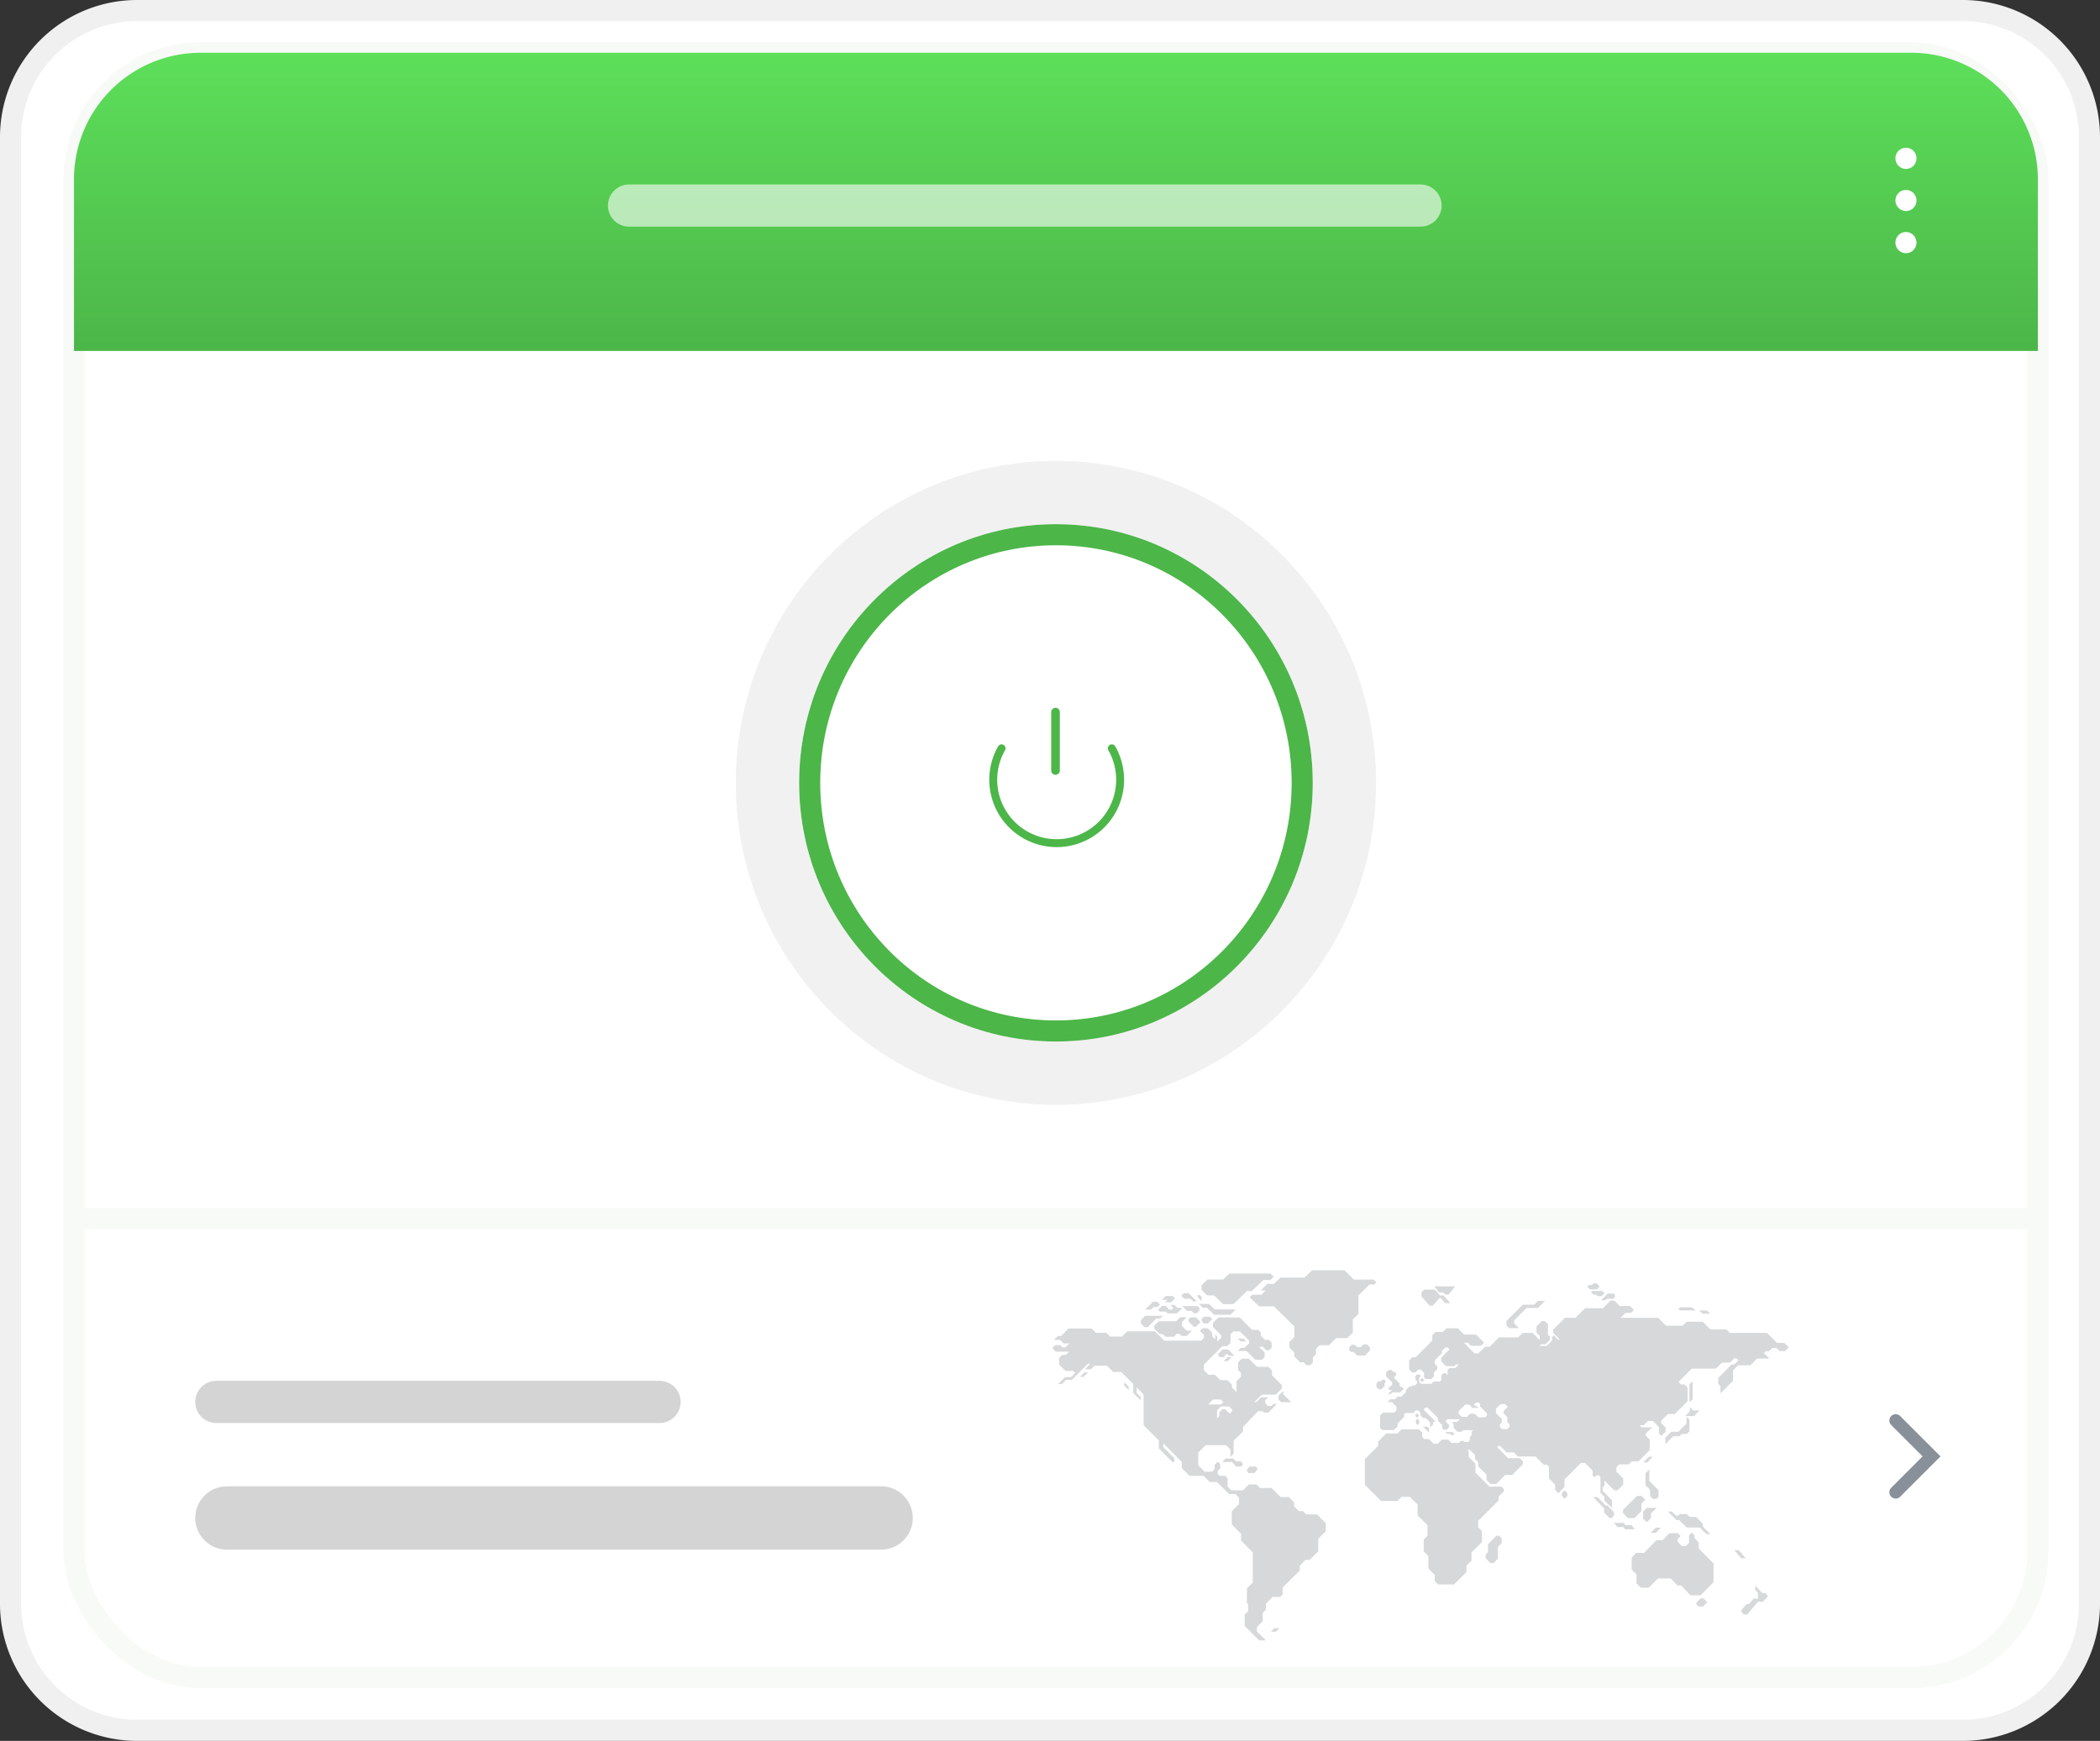 <svg xmlns="http://www.w3.org/2000/svg" xmlns:xlink="http://www.w3.org/1999/xlink" width="199" height="165" viewBox="0 0 199 165">
  <rect x="0" y="0" width="199" height="165" fill="#333333" stroke="none"/>
  <defs>
    <clipPath id="clip-path">
      <path id="Oval" d="M0,24.518A24.337,24.337,0,1,1,24.336,49.035,24.427,24.427,0,0,1,0,24.518Z" transform="translate(0 0)" fill="none"/>
    </clipPath>
    <linearGradient id="linear-gradient" x1="0.5" y1="1" x2="0.5" gradientUnits="objectBoundingBox">
      <stop offset="0" stop-color="#4cb649"/>
      <stop offset="1" stop-color="#5ddf5a"/>
    </linearGradient>
  </defs>
  <g id="step-four" transform="translate(-951 -1153.19)">
    <g id="Group_77159" data-name="Group 77159" transform="translate(-127 907.19)">
      <path id="Simple_Setup-step3_Ver2-Current_View" data-name="Simple Setup-step3_Ver2-Current View" d="M12,0H185a12,12,0,0,1,12,12V151a12,12,0,0,1-12,12H12A12,12,0,0,1,0,151V12A12,12,0,0,1,12,0Z" transform="translate(1079 247)" fill="#fff" stroke="#f0f0f0" stroke-width="2"/>
      <rect id="mask" width="186.102" height="154" rx="12" transform="translate(1085.011 251)" fill="#fff" stroke="#f7faf7" stroke-width="2"/>
      <g id="BUTTON_light_on" data-name="BUTTON/light/on" transform="translate(1153.727 295.68)">
        <g id="Oval-2" data-name="Oval" transform="translate(0 0)">
          <g id="Oval-3" data-name="Oval" transform="translate(0 0)" fill="none" stroke="#4cb649" stroke-width="2">
            <ellipse cx="24.336" cy="24.518" rx="24.336" ry="24.518" stroke="none"/>
            <ellipse cx="24.336" cy="24.518" rx="23.336" ry="23.518" fill="none"/>
          </g>
          <g id="Oval-4" data-name="Oval" transform="translate(0 0)" fill="none" stroke="rgba(215,216,217,0.35)" stroke-width="6">
            <ellipse cx="24.336" cy="24.518" rx="24.336" ry="24.518" stroke="none"/>
            <ellipse cx="24.336" cy="24.518" rx="27.336" ry="27.518" fill="none"/>
          </g>
        </g>
        <g id="BUTTON_light_on-2" data-name="BUTTON/light/on" transform="translate(0 0)" clip-path="url(#clip-path)">
          <g id="icon" transform="translate(18.019 17.424)">
            <path id="Shape" d="M6.382,12.775A6.387,6.387,0,1,1,9.533.838a.375.375,0,1,1-.371.653,5.636,5.636,0,1,0,0,9.794.375.375,0,1,1,.371.653A6.386,6.386,0,0,1,6.382,12.775Z" transform="translate(0 13.17) rotate(-90)" fill="#4cb649"/>
            <path id="Line_3" data-name="Line 3" d="M0,.412a.409.409,0,1,1,.817,0V5.9A.409.409,0,1,1,0,5.9Z" transform="translate(5.868 0)" fill="#4cb649"/>
          </g>
        </g>
      </g>
      <g id="icon_grey_chevron-right" data-name="icon/grey/chevron-right" transform="translate(1252.112 377.318)">
        <rect id="icon_grey_chevron-right_background" data-name="icon/grey/chevron-right background" width="15" height="13" fill="none"/>
        <path id="Chevron_-_Right" d="M0,6.8,3.4,3.4,0,0" transform="translate(5.526 3.317)" fill="none" stroke="#889099" stroke-linecap="round" stroke-width="1.2"/>
      </g>
      <path id="Divider" d="M0,2V0H186.009V2Z" transform="translate(1084.989 360.525)" fill="#f7faf7"/>
      <rect id="map_light_background" data-name="map/light background" width="71" height="35" transform="translate(1177.112 366.348)" fill="none"/>
      <g id="MAP_O_DA_WURLD" data-name="MAP O DA WURLD" transform="translate(1177.714 366.398)">
        <path id="Fill_1" data-name="Fill 1" d="M5.911,0l-.7.687h-2.3l-.615.6H1.675l-.632.622h.481l-.419.412H.227L0,2.548l.886.871H2.3l1.932,1.9V6.333L3.758,6.8V7.32l.468.46v.39l.562.552h.327L5.392,9h.339l.253-.248V8.259l.3-.3V7.44L6.628,7.1H7.51l.685-.673H9.237l.534-.525V4.658l.537-.527,0-1.752,1.053-1.034h.465l.188-.185L11.729.879H9.881L8.987,0Z" transform="translate(18.707)" fill="#d7d8d9"/>
        <path id="Fill_2" data-name="Fill 2" d="M1.3.762.906.326H0L.292,0h.751l.228.254h.448l.258.289-.2.219Z" transform="translate(16.122 17.839)" fill="#d7d8d9"/>
        <path id="Fill_3" data-name="Fill 3" d="M.187.61,0,.37.287,0h.6l.175.224L.765.61Z" transform="translate(18.403 18.601)" fill="#d7d8d9"/>
        <path id="Fill_4" data-name="Fill 4" d="M2.048,2.9l-.857-.822H.545L0,1.552V1.109L.56.571H2.044L2.639,0H6.53l.314.3L6.518.614H5.857L4.763,1.663H4.307L3.02,2.9Z" transform="translate(14.145 0.305)" fill="#d7d8d9"/>
        <path id="Fill_5" data-name="Fill 5" d="M.247,1.067,0,.826v-.4L.443,0V.312l.774.755Z" transform="translate(21.445 11.435)" fill="#d7d8d9"/>
        <path id="Fill_6" data-name="Fill 6" d="M5.576,5.946l-.909-.928H4.343l-.649-.662H2.483l-.868.887H.876L.456,4.815V3.976L0,3.51V2.38l.435-.443h.729L2.35.726h.578L3.57.07h.812l.255.261L4.359.615V.877l.387.4h.393l.3-.309v-.7L5.7,0l.25.256V.523l.408.417v.57l1.4,1.43V4.705L6.542,5.946Z" transform="translate(54.906 24.852)" fill="#d7d8d9"/>
        <path id="Fill_7" data-name="Fill 7" d="M.284,1.525,0,1.182.531.54H.775L1.222,0h.255l.2.237L.606,1.525Z" transform="translate(65.248 31.103)" fill="#d7d8d9"/>
        <path id="Fill_8" data-name="Fill 8" d="M.039,1.525l.214-.278V.684L0,.41,0,0,.649.706h.3L1.217,1l-.482.525Z" transform="translate(66.617 29.883)" fill="#d7d8d9"/>
        <path id="Fill_9" data-name="Fill 9" d="M.245.762,0,.484.427,0H.755l.31.351L.7.762Z" transform="translate(60.989 31.103)" fill="#d7d8d9"/>
        <path id="Fill_10" data-name="Fill 10" d="M.645.762,0,0H.419l.645.762Z" transform="translate(64.64 26.529)" fill="#d7d8d9"/>
        <path id="Fill_11" data-name="Fill 11" d="M.749,1.067.414.721H.165L0,.55V.287L.228.052H.552l.2.211H1.1L1.35,0h.323l.3.314V.573L1.5,1.067Z" transform="translate(28.137 7.013)" fill="#d7d8d9"/>
        <path id="Fill_12" data-name="Fill 12" d="M.22.915,0,.7V.346l.2-.2H.429L.571,0H.75L.913.161.769.3V.61l-.306.3Z" transform="translate(30.723 10.368)" fill="#d7d8d9"/>
        <path id="Fill_13" data-name="Fill 13" d="M.173,2.287l.38-.378h-.2L.2,1.752l.377-.375v-.2L0,.608V.217L.218,0h.29L.691.18H.833L.956.3V.471L.776.649V.774l.508.5V1.5l.1.1H1.5l.175.174-.346.343H.589l-.168.167Z" transform="translate(31.635 9.453)" fill="#d7d8d9"/>
        <path id="Fill_14" data-name="Fill 14" d="M.774,1.525,0,.633V.279L.242,0H1.284l.491.565h.336l.627.722H2.261L1.853.816H1.695l-.614.709Z" transform="translate(34.981 1.83)" fill="#d7d8d9"/>
        <path id="Fill_15" data-name="Fill 15" d="M1.022.762.87.569H.446L0,0H1.977l-.6.762Z" transform="translate(36.198 1.525)" fill="#d7d8d9"/>
        <path id="Fill_16" data-name="Fill 16" d="M.274,2.592,0,2.321V1.9L1.553.363H2.623L2.989,0H3.65L2.976.667H1.92L.73,1.843v.3l.452.447Z" transform="translate(43.042 2.897)" fill="#d7d8d9"/>
        <path id="Fill_17" data-name="Fill 17" d="M.449,2.592,0,2.125V1.794l.222-.23V.821L1.012,0H1.29l.231.24V.705l-.355.37v1.09l-.411.427Z" transform="translate(41.065 25.157)" fill="#d7d8d9"/>
        <path id="Fill_18" data-name="Fill 18" d="M1.551,1.982l-.51-.52v-.4L0,0H.416l.767.782h.156l.638.652v.315l-.229.233Z" transform="translate(51.255 21.498)" fill="#d7d8d9"/>
        <path id="Fill_19" data-name="Fill 19" d="M0,1.981l.56-.552h.663L2,.658V0l.277.273V1.381l-.256.252H1.564l-.224.22H.748L0,2.592Z" transform="translate(58.1 13.874)" fill="#d7d8d9"/>
        <path id="Fill_20" data-name="Fill 20" d="M0,.275.3,0V1.707L0,1.982Z" transform="translate(60.381 10.52)" fill="#d7d8d9"/>
        <path id="Fill_21" data-name="Fill 21" d="M.193.3,0,.152.191,0h1.1l.384.3Z" transform="translate(59.316 3.507)" fill="#d7d8d9"/>
        <path id="Fill_22" data-name="Fill 22" d="M.333.3,0,0H.732l.333.3Z" transform="translate(61.294 3.812)" fill="#d7d8d9"/>
        <path id="Fill_23" data-name="Fill 23" d="M1.044.61.87.393H.314L0,0H.905l.168.209h.584l.321.4Z" transform="translate(53.233 23.937)" fill="#d7d8d9"/>
        <path id="Fill_24" data-name="Fill 24" d="M.491,2.112l0,0A4.009,4.009,0,0,1,0,1.614V1.338L1.334,0h.417l.371.372L1.745.75v.7l-.658.659Z" transform="translate(54.081 21.378)" fill="#d7d8d9"/>
        <path id="Fill_26" data-name="Fill 26" d="M3.639,2.137l-.62-.623H1.769L1.06.8H.8L0,0H.374L.759.387H.973L1.128.231H1.77L2.049.51h.609l.646.648v.268l.708.711Z" transform="translate(58.35 22.867)" fill="#d7d8d9"/>
        <path id="Fill_28" data-name="Fill 28" d="M.709,2.8.432,2.525V1.938L0,1.5V.365L.364,0V1.1l.874.877v.609L1.019,2.8Z" transform="translate(56.218 18.865)" fill="#d7d8d9"/>
        <path id="Fill_30" data-name="Fill 30" d="M0,1.021V.361L.359,0h.925L.749.538V.962l-.4.4Z" transform="translate(55.988 22.514)" fill="#d7d8d9"/>
        <path id="Fill_32" data-name="Fill 32" d="M0,.645.642,0h.531L1.33.157V.346L1.176.5h-.6L.427.645Z" transform="translate(51.993 2.204)" fill="#d7d8d9"/>
        <path id="Fill_34" data-name="Fill 34" d="M.622.492.474.343H.22L0,.122.122,0h.95l.207.207L1,.492Z" transform="translate(51.058 1.961)" fill="#d7d8d9"/>
        <path id="Fill_36" data-name="Fill 36" d="M.245.581,0,.336.163.171H.455L.626,0H.878l.244.245V.38l-.2.2Z" transform="translate(50.699 1.222)" fill="#d7d8d9"/>
        <path id="Fill_38" data-name="Fill 38" d="M.348,1.075,0,.725V.414L.413,0H2.084L1.828.257H1.46l-.816.818Z" transform="translate(8.397 4.312)" fill="#d7d8d9"/>
        <path id="Fill_40" data-name="Fill 40" d="M1.061,1.851.8,1.592H.5l-.5-.5V.8L.415.387H2.068L2.454,0h.62L2.6.476V.819l.461.462h.5l-.5.5H2.59l-.2-.2H2.124l-.273.274Z" transform="translate(9.67 4.445)" fill="#d7d8d9"/>
        <path id="Fill_42" data-name="Fill 42" d="M.554.285.437.168H.167L0,0H.695L.864.17.749.285Z" transform="translate(37.249 15.333)" fill="#d7d8d9"/>
        <path id="Fill_44" data-name="Fill 44" d="M0,.426.424,0H.756L.332.426Z" transform="translate(2.631 9.673)" fill="#d7d8d9"/>
        <path id="Fill_46" data-name="Fill 46" d="M0,.333V0L.424.426V.758Z" transform="translate(6.816 10.601)" fill="#d7d8d9"/>
        <path id="Fill_48" data-name="Fill 48" d="M0,.336.335,0H.807L.472.336Z" transform="translate(20.712 33.921)" fill="#d7d8d9"/>
        <path id="Fill_50" data-name="Fill 50" d="M1.433,1.034.762.361H.36L0,0H.966l.528.529h2l-.5.5Z" transform="translate(13.893 3.181)" fill="#d7d8d9"/>
        <path id="Fill_52" data-name="Fill 52" d="M.488.894,0,.4V.19L.19,0h.5l.45.452L.695.894Z" transform="translate(12.916 4.455)" fill="#d7d8d9"/>
        <path id="Fill_54" data-name="Fill 54" d="M.21.639,0,.429V.2L.2,0h.58L1,.218.577.639Z" transform="translate(14.163 4.401)" fill="#d7d8d9"/>
        <path id="Fill_56" data-name="Fill 56" d="M0,.49.489,0H.983L.495.49Z" transform="translate(56.7 24.393)" fill="#d7d8d9"/>
        <path id="Fill_58" data-name="Fill 58" d="M0,.833.431.4V0L.746.316h.6L.833.833Z" transform="translate(59.985 12.972)" fill="#d7d8d9"/>
        <path id="Fill_60" data-name="Fill 60" d="M0,.537.535,0H.907L.372.537Z" transform="translate(55.998 17.678)" fill="#d7d8d9"/>
        <path id="Fill_62" data-name="Fill 62" d="M1.115.678.89.452H.451L0,0H1.461l.163.163V.41L1.356.678Z" transform="translate(12.32 3.398)" fill="#d7d8d9"/>
        <path id="Fill_64" data-name="Fill 64" d="M1.127.776.875.523H.27L0,.253.251,0H.709l.774.776Z" transform="translate(12.218 2.165)" fill="#d7d8d9"/>
        <path id="Fill_66" data-name="Fill 66" d="M0,.192V0H.205l.17.171v.4Z" transform="translate(13.775 2.35)" fill="#d7d8d9"/>
        <path id="Fill_68" data-name="Fill 68" d="M.9.8.738.635H.175L0,.46.365.093H.707l.351.353h.265l.14-.14L1.158,0h.4l.278.279H2.32L1.8.8Z" transform="translate(10.022 3.28)" fill="#d7d8d9"/>
        <path id="Fill_70" data-name="Fill 70" d="M.3.6.539.36H0L.359,0h.659l.223.224L.869.6Z" transform="translate(10.387 2.436)" fill="#d7d8d9"/>
        <path id="Fill_72" data-name="Fill 72" d="M0,.734.732,0h.418l.255.256L1.163.5H.8L.562.734Z" transform="translate(8.806 2.983)" fill="#d7d8d9"/>
        <path id="Fill_74" data-name="Fill 74" d="M.175.733,0,.557V.414L.413,0H.936l.606.607H1.05L.9.453H.765L.486.733Z" transform="translate(15.728 7.498)" fill="#d7d8d9"/>
        <path id="Fill_76" data-name="Fill 76" d="M0,.376.375,0H.757L.382.376Z" transform="translate(16.235 8.235)" fill="#d7d8d9"/>
        <path id="Fill_78" data-name="Fill 78" d="M.27.271,0,0H.53L.8.271Z" transform="translate(17.585 6.471)" fill="#d7d8d9"/>
        <path id="Fill_80" data-name="Fill 80" d="M0,.536V.261L.26,0,.52.261V.536L.26.8Z" transform="translate(48.29 20.851)" fill="#d7d8d9"/>
        <path id="Fill_82" data-name="Fill 82" d="M0,0H.42L.553.133V.555Z" transform="translate(35.152 14.829)" fill="#d7d8d9"/>
        <path id="Fill_84" data-name="Fill 84" d="M0,.439V.156L.155,0,.31.156V.439L.155.594Z" transform="translate(34.46 14.065)" fill="#d7d8d9"/>
        <path id="Fill_86" data-name="Fill 86" d="M0,.257v-.1L.16,0,.32.161v.1L.16.417Z" transform="translate(34.408 13.557)" fill="#d7d8d9"/>
        <path id="Fill_88" data-name="Fill 88" d="M0,.257v-.1L.16,0,.32.161v.1L.16.417Z" transform="translate(34.882 10.195)" fill="#d7d8d9"/>
        <path id="Fill_90" data-name="Fill 90" d="M20.249,30.61H19.6l-1.366-1.37V28.17l.33-.331v-.66l-.122-.123V25.687L19,25.124V22.262l-1.107-1.111v-.643l-.88-.882v-1.25l.677-.679v-.615c-.108-.105-.279-.291-.328-.345h-.616l-1.128-1.132H14.93l-.586-.589H13.014l-.734-.737V13.7l-1.756-1.761V12.3l1.052,1.055V13.7h-.2L10.1,12.415v-.752L8.659,10.215V7.3l-.666-.668v.51l.385.386v.333l-.7-.707V6.316L6.54,5.178H5.784l-.593-.6h-1.2l-.335.336H3.1l.528-.529H3.385L1.863,5.918H1.312l-.39.391H.559l.648-.65h.579l.387-.389-.2-.2h-.72L.643,4.456v-.6l.3-.3h.34l.309-.31H.337L0,2.905l.277-.278H.751l.214.215h.273l.377-.378H1.068l-.329-.33H.164l.368-.37h.3l.708-.71h2.19l.4.4c.03,0,.119,0,.279,0,.293,0,.707,0,.711,0h.006l.362.363H6.612l.5-.5H9.732l.885.887h3.494l.258-.259v-.3l-.379-.38.239-.24h.5l.437.439v.348l.274.275V1.6l.194.2V2.3l.377-.378V1.693l-.78-.781V.519L15.75,0h2.012L18.94,1.182h.592l.222.222v.322l.4.4h.384l.255.256v.482l-.255.255H20.29l-.34-.341h-.355l.53.532v.452l-.25.251H19.24l-.828-.831h-.847l.3-.3h.362l.43-.431V2.2l-.867-.87h-.632l-.266.266v.813l-.306.307H16.12L14.363,4.484V5l.436.437h.623l.507.508H16.6l.419.42v.273l.447.449V6.032l.413-.415V5.244l-.267-.268V4.258l.345-.346h.672l.774.777h1.081l.337.337v.45l.933.936v.332l-.573.575H19.86l-.715.718h.187l.452-.454h.675l-.282.283v.266l.257.258h.347l.184-.185h.325l-.813.815h-.411l-.137-.137H19.5l-1.423,1.5V10.8l-.888.891v1.226l-.3.3v-.692l-.419-.42H14.542l-.708.709v1.2l.607.609h.706l.237-.239v-.4l.3-.312.232.233v.415l-.232.233v.278l.179.179h.519l.232.233v.8l.346.347h1.113l.558-.56h.729l.338.339h1.086l.852.855h.782l.5.5v.388l.438.439h.387l.319.32h1.032l.829.831v.76l-.717.719v1.176l-.821.824H24l-.539.541v.449L21.842,25.6v.645l-.239.24h-.715l-.64.642v.574l-.306.308V28.8l-.545.547v.412l.852.855ZM15.978,8.442l-.362.363v.772l.218-.219V8.988l.293-.293h.258l.429.43.228-.228V8.722l-.28-.281h-.783Zm-.737-.667-.472.474h1.226l.217-.217-.256-.256h-.715Z" transform="translate(0 4.466)" fill="#d7d8d9"/>
        <path id="Fill_93" data-name="Fill 93" d="M8.448,26.908h-1.5l-.322-.323V26L6.019,25.4V24.215l-.438-.438v-1.13l.36-.361V21.3L5,20.359V19.34l-.73-.732h-.8l-.383.384H1.536L0,17.453V15.034l1.268-1.271v-.406l.758-.76H3.094l.387-.388H5.127l.3.3v.4l.218.218h.435l.438.439H6.91l.388-.389h.6l.315.315H8.9L9.1,13.3h.23l.1.1H9.8l.145-.145V12.93l.175-.176v-.33l.142-.142H9.312l-.15.151H8.784l-.37-.372v-.378L8.228,11.5h.53l.254-.255H7.827l-.136.138v.113l.284.285v.238l-.23.231H7.492l-.166-.166v-.29l-.407-.408v-.265l-.975-.978H5.721l-.111.11v.13l1.109,1.113H6.481v.238l-.293.294v-.476l-.41-.412H5.534l-.288-.289V10.6l-.185-.186H4.816l-.237.238H3.864l-.136.137v.239l-.616.618v.273l-.349.35H1.645l-.2-.205V10.9l.285-.286H2.792l.2-.2v-.357l-.439-.441h-.4l.26-.261h.444L3.119,9.1h.351L3.9,8.668V8.476l.336-.337h.191l.1-.1h.241l.2-.2V7.665l-.175-.175V7.153l.136-.137H5.2l.119.12L5.154,7.3v.415l.177.178h.962l.222-.222h.607l.134-.135V7.08l.207-.208H7.65l.2.2V6.562L8.012,6.4h.566l.335-.336H8.62l-.152.153H7.693l-.458-.459v-.34l.79-.793-.174-.175H7.61l-.3.305v.225l-.676.678v.35l.235.236v.25l-.327.328V7.2L6.3,7.437H5.778L5.61,7.269v-.43l-.3-.3H5.059L4.805,6.8H4.47L4.2,6.524v-.85l.293-.294h.316L6.394,3.789v-.51l.3-.3h.7l.35-.351H8.814l.585.587h1.134l.774.776-.3.3h-.952L9.773,4H9.4l1.012,1.015h.343l.635-.637h.439l.884-.887h1.819l.427-.429h.925l.682.684V3.328l-.3-.3V2.46l.515-.517h.274l.3.3v1l.181.182v.3l-.408.409h-.418l-.164.165h.686l.512-.514V3.461L17.91,3.3l.435.436h.071V3.63l-.561-.562v-.32l1.112-1.115h.988l.909-.912h1.7L23.285,0h.352l.52.522h.976L25.5.889l-.279.279h-.515l-.469.47H27.8l.743.746H30.1l.372-.374h1.549l.717.719h1.51l.338.338h3.528l.942.945h.7l.424.425-.343.344h-.54L39.018,4.5H38.6l-.3.3h-.313l-.174.175.516.518H37.174l-.642.643H35.371l-.481.482V7.6L33.7,8.79V8.105l-.209-.21V7.326l1.271-1.276h.256l.389-.39-.18-.181H35l-.393.4h-.762l-.571.572H30.985L29.727,7.709l.244.245H30.3l.282.283v1.3l-1.21,1.214h-.651l-.648.65v.2l.424.425v.4l-.4.406-.228-.228v-.614l-.579-.581h-.453l-.408.409h-.4l.2.2h.992l-.6.6V12.8l.375.375v1l-1.064,1.068H25.3l-.281.281h-.9l-.283.284v.4l.649.651v.588l-.53.531h-.333l-.912-.914v.465l-.163.163v.354l.861.864v.745l-.715-.717v-.356l-.364-.365V16.715l-.156-.156h-.218l-.2.2-.165-.166v-.471l-.734-.736h-.372l-1.567,1.572v.721l-.575.577-.307-.308v-.5l-.587-.591V15.744l-.185-.186h-.315l-.781-.783H14.5l-.381-.382h-.684l-.609-.611H12.64l-.109.109,1.04,1.043h1.113l.291.292v.292l-1.011,1.014H13.3l-.845.848H11.9L11.531,17v-.5l-.785-.787v-.394l-.309-.31v-.375l-.481-.483H9.709l.124.125v.531l.647.649v.848L11.8,17.629h1.145l.227.227v.228l-.49.491v.364l-1.944,1.95v.6l.363.364v1.028l-.99.994v.772l-.48.482v.6L8.448,26.908ZM12.863,9.817l-.437.439v.411l.556.557v.338l-.192.193v.218l.208.209h.5l.212-.213V11.73l-.211-.211v-.48l-.364-.365v-.188l.413-.414L13.3,9.817h-.435Zm-2.9.91h.448l.341.342H11.4l.173-.174v-.21l-.653-.654v-.24l-.113-.113H10.5l-.172.172.156.157h.125l.169.169h-.568L9.9,9.86H9.513l-.629.631v.231l.293.294h.5l.287-.288Z" transform="translate(29.62 2.869)" fill="#d7d8d9"/>
      </g>
      <path id="Card" d="M12,0H174.1a12,12,0,0,1,12,12V28.261a0,0,0,0,1,0,0H0a0,0,0,0,1,0,0V12A12,12,0,0,1,12,0Z" transform="translate(1085.011 251)" fill="url(#linear-gradient)"/>
      <g id="Group" transform="translate(1257.612 260)">
        <ellipse id="Oval_2" data-name="Oval 2" cx="1" cy="1.007" rx="1" ry="1.007" fill="#fff"/>
        <circle id="Oval_2-2" data-name="Oval 2" cx="1" cy="1" r="1" transform="translate(0 4.001)" fill="#fff"/>
        <ellipse id="Oval_2-3" data-name="Oval 2" cx="1" cy="1.007" rx="1" ry="1.007" transform="translate(0 7.985)" fill="#fff"/>
      </g>
      <line id="Line_722" data-name="Line 722" x2="75" transform="translate(1137.612 265.482)" fill="none" stroke="#fff" stroke-linecap="round" stroke-width="4" opacity="0.601"/>
    </g>
    <line id="Line_720" data-name="Line 720" x2="42" transform="translate(971.5 1286.063)" fill="none" stroke="#d4d4d4" stroke-linecap="round" stroke-width="4"/>
    <line id="Line_721" data-name="Line 721" x2="62" transform="translate(972.5 1297.063)" fill="none" stroke="#d4d4d4" stroke-linecap="round" stroke-width="6"/>
  </g>
</svg>
